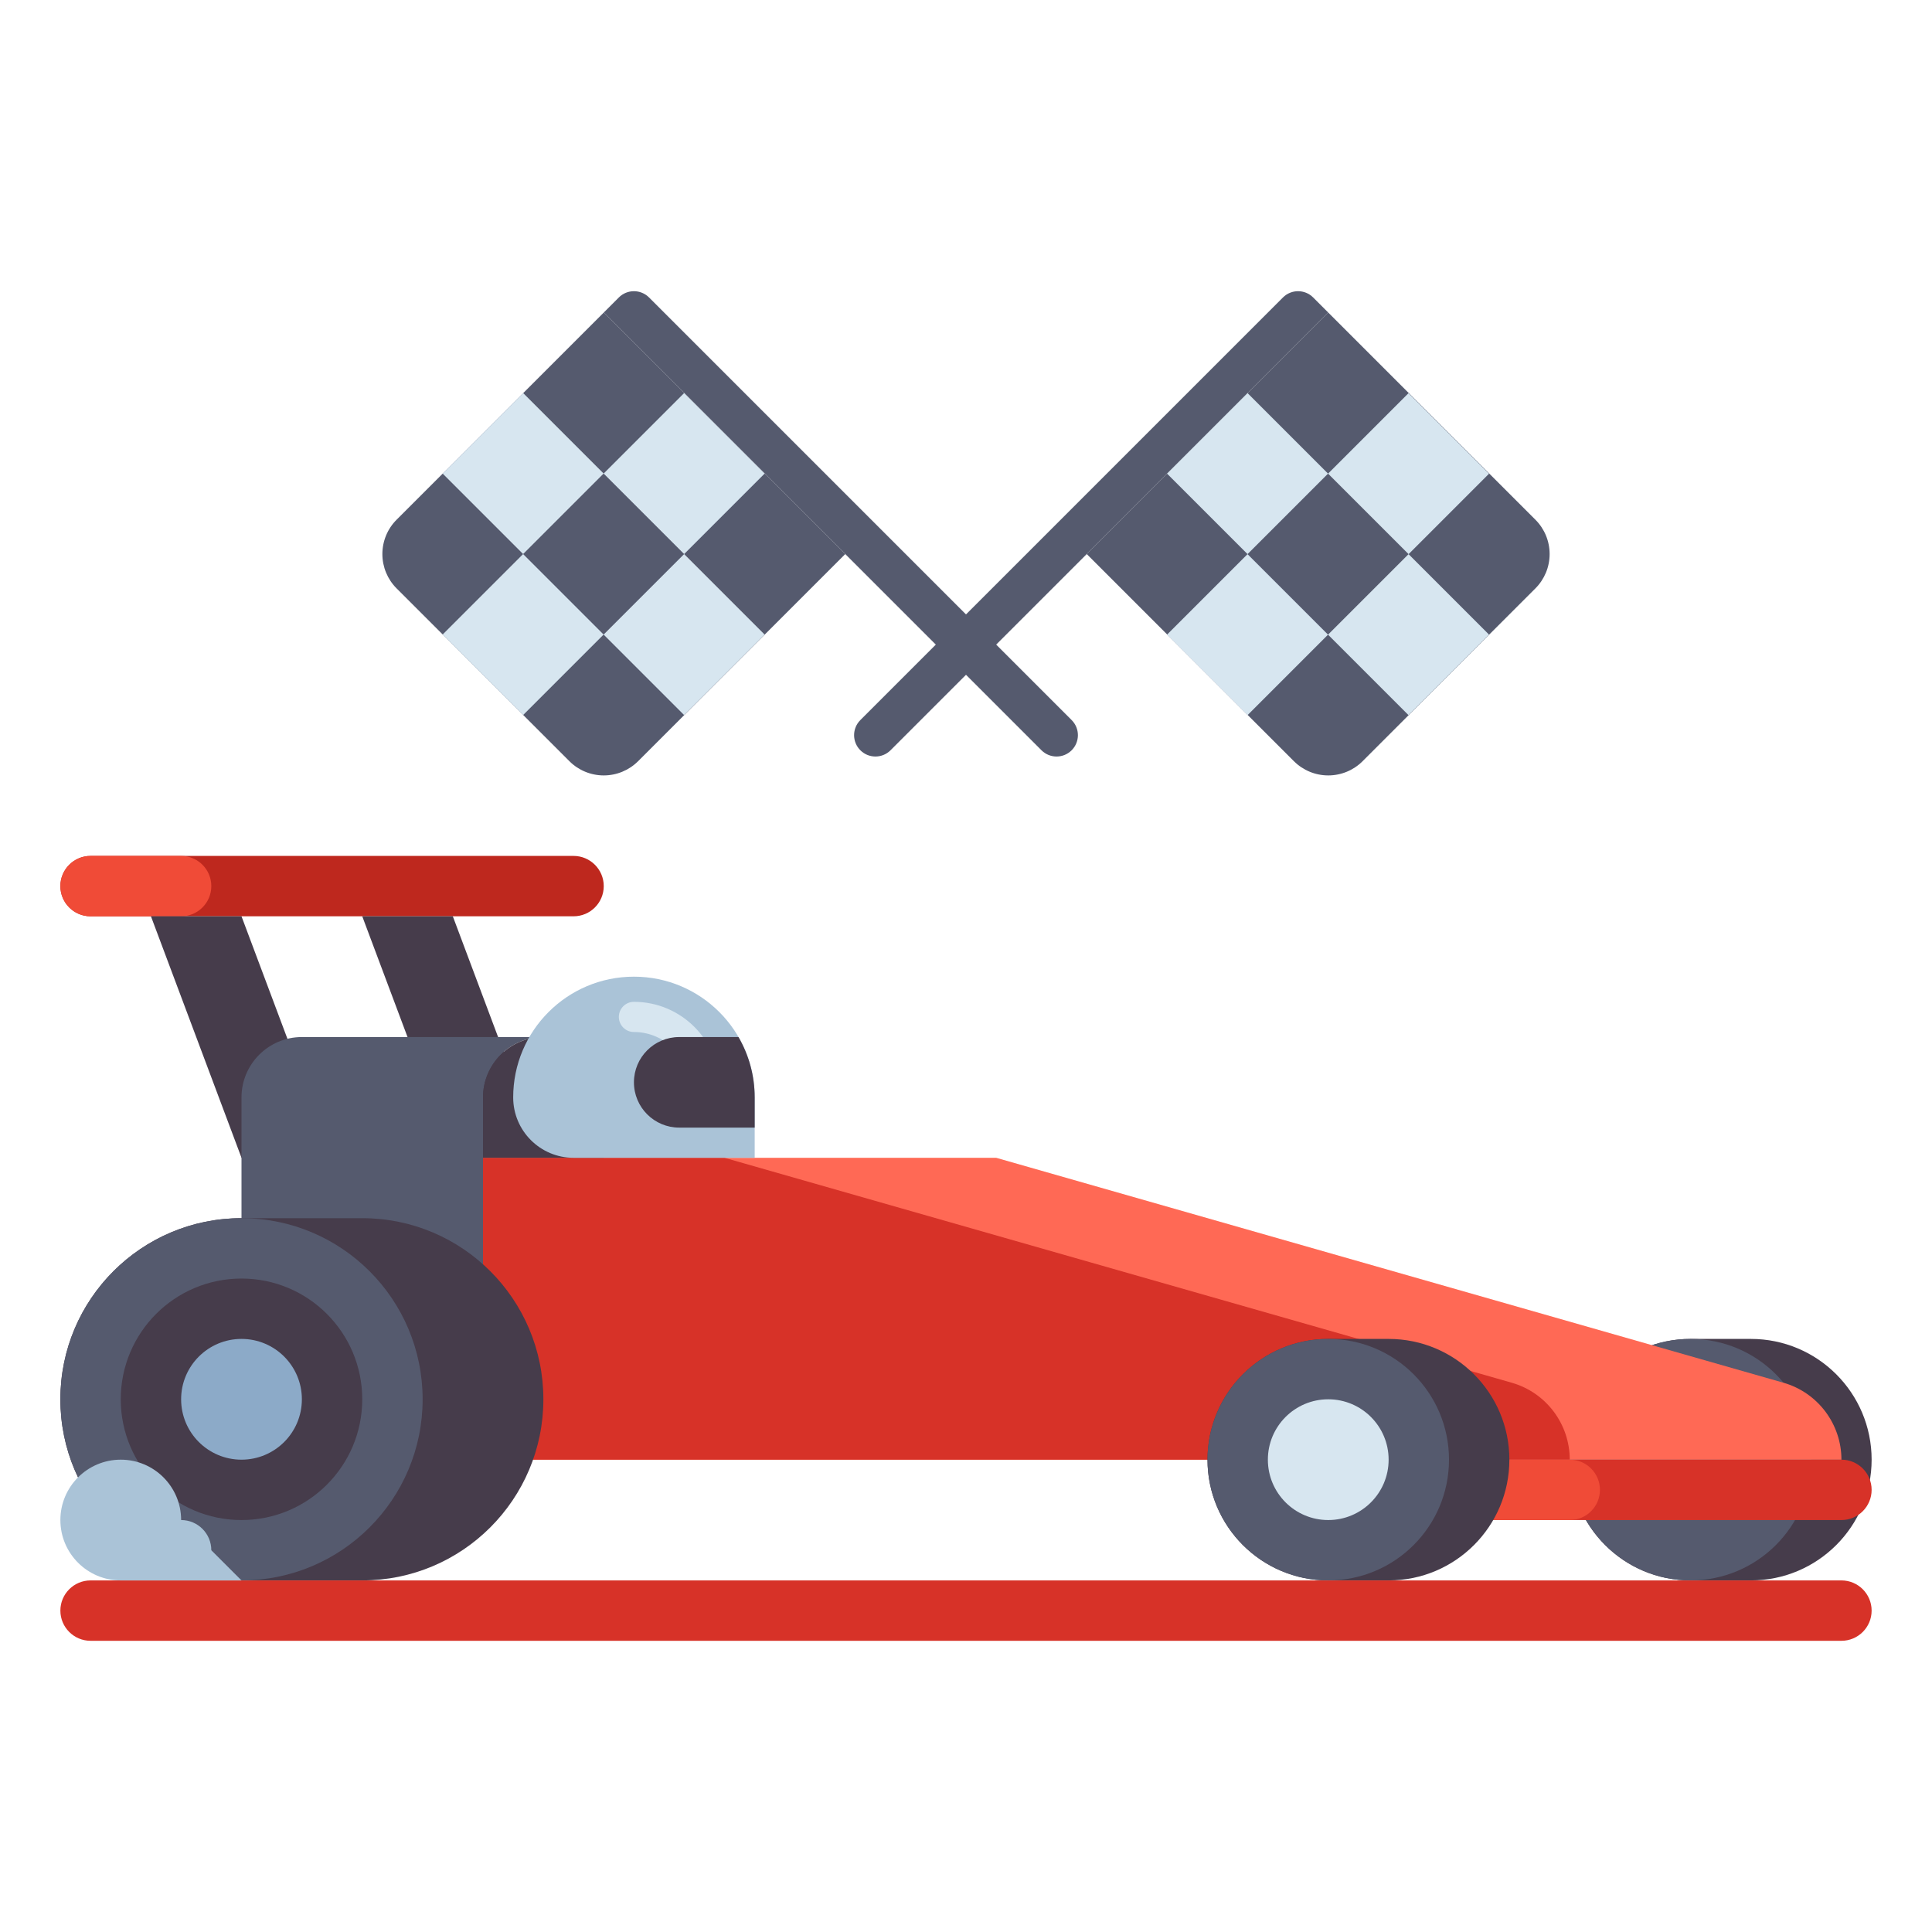 <svg id="Layer_1" enable-background="new 0 0 512 512" height="512" viewBox="0 0 512 512" width="512" xmlns="http://www.w3.org/2000/svg"><g><g><path d="m24 242.828h128c4.418 0 8-3.582 8-8 0-4.418-3.582-8-8-8h-128c-4.418 0-8 3.582-8 8 0 4.419 3.582 8 8 8z" fill="#be281e"/></g><g><path d="m24 242.828h24c4.418 0 8-3.582 8-8 0-4.418-3.582-8-8-8h-24c-4.418 0-8 3.582-8 8 0 4.419 3.582 8 8 8z" fill="#f04b37"/></g><g><path d="m40 242.828h24l24 64h-24z" fill="#463c4b"/></g><g><path d="m96 242.828h24l24 64h-24z" fill="#463c4b"/></g><g><path d="m64 386.828h64v-96c0-8.837 7.163-16 16-16h-64c-8.837 0-16 7.163-16 16z" fill="#555a6e"/></g><g><path d="m464 418.828h-16c-17.673 0-32-14.327-32-32 0-17.673 14.327-32 32-32h16c17.673 0 32 14.327 32 32 0 17.674-14.327 32-32 32z" fill="#463c4b"/></g><g><circle cx="448" cy="386.828" fill="#555a6e" r="32"/></g><g><path d="m488 386.828h-96c-4.418 0-8 3.582-8 8 0 4.418 3.582 8 8 8h96c4.418 0 8-3.582 8-8 0-4.418-3.582-8-8-8z" fill="#d73228"/></g><g><path d="m416 386.828h-24c-4.418 0-8 3.582-8 8 0 4.418 3.582 8 8 8h24c4.418 0 8-3.582 8-8 0-4.418-3.582-8-8-8z" fill="#f04b37"/></g><g><path d="m472.616 366.433-208.616-59.605h-136v80h360c0-9.47-6.278-17.793-15.384-20.395z" fill="#ff6955"/></g><g><path d="m400.616 366.433-208.616-59.605h-64v80h288c0-9.47-6.278-17.793-15.384-20.395z" fill="#d73228"/></g><g><path d="m368 418.828h-16c-17.673 0-32-14.327-32-32 0-17.673 14.327-32 32-32h16c17.673 0 32 14.327 32 32 0 17.674-14.327 32-32 32z" fill="#463c4b"/></g><g><g><path d="m96 418.828h-32c-26.51 0-48-21.49-48-48 0-26.51 21.49-48 48-48h32c26.51 0 48 21.49 48 48 0 26.51-21.49 48-48 48z" fill="#463c4b"/></g><g><circle cx="64" cy="370.828" fill="#555a6e" r="48"/></g><g><circle cx="64" cy="370.828" fill="#463c4b" r="32"/></g><g><circle cx="64" cy="370.828" fill="#8caac8" r="16"/></g></g><g><circle cx="352" cy="386.828" fill="#555a6e" r="32"/></g><g><circle cx="352" cy="386.828" fill="#d7e6f0" r="16"/></g><g><path d="m144 274.828c-8.837 0-16 7.163-16 16v16h32v-16c0-8.836-7.163-16-16-16z" fill="#463c4b"/></g><g><path d="m168 258.828c-17.673 0-32 14.327-32 32 0 8.837 7.163 16 16 16h48v-16c0-17.673-14.327-32-32-32z" fill="#aac3d7"/></g><g><path d="m186.667 292.162c-2.209 0-4-1.791-4-4 0-8.087-6.58-14.667-14.667-14.667-2.209 0-4-1.791-4-4s1.791-4 4-4c12.499 0 22.667 10.168 22.667 22.667 0 2.209-1.791 4-4 4z" fill="#d7e6f0"/></g><g><path d="m180 274.828h15.708c2.724 4.708 4.292 10.169 4.292 16v8h-20c-6.627 0-12-5.373-12-12 0-6.627 5.373-12 12-12z" fill="#463c4b"/></g><g><path d="m24 434.828h464c4.418 0 8-3.582 8-8 0-4.418-3.582-8-8-8h-464c-4.418 0-8 3.582-8 8 0 4.419 3.582 8 8 8z" fill="#d73228"/></g><g><path d="m56 410.828c0-4.418-3.582-8-8-8 0-8.837-7.163-16-16-16s-16 7.163-16 16 7.163 16 16 16h32z" fill="#aac3d7"/></g><g><g><path d="m228 198.828c-2.209-2.209-2.209-5.791 0-8l112-112c2.209-2.209 5.791-2.209 8 0l4 4-116 116c-2.209 2.21-5.791 2.21-8 0z" fill="#555a6e"/></g><g><path d="m361.105 201.724 45.791-45.791c2.415-2.415 3.771-5.69 3.771-9.104 0-3.415-1.357-6.69-3.771-9.104l-54.896-54.897-64 64 54.895 54.895c2.415 2.415 5.69 3.771 9.104 3.771 3.416.001 6.691-1.355 9.106-3.77z" fill="#555a6e"/></g><g><path d="m315.575 110.411h30.179v30.165h-30.179z" fill="#d7e6f0" transform="matrix(.707 -.707 .707 .707 8.113 270.572)"/></g><g><path d="m358.245 153.081h30.179v30.165h-30.179z" fill="#d7e6f0" transform="matrix(.707 -.707 .707 .707 -9.562 313.242)"/></g><g><path d="m315.582 153.074h30.165v30.179h-30.165z" fill="#d7e6f0" transform="matrix(.707 -.707 .707 .707 -22.06 283.07)"/></g><g><path d="m358.252 110.404h30.165v30.179h-30.165z" fill="#d7e6f0" transform="matrix(.707 -.707 .707 .707 20.611 300.745)"/></g><g><path d="m284 198.828c2.209-2.209 2.209-5.791 0-8l-112-112c-2.209-2.209-5.791-2.209-8 0l-4 4 116 116c2.209 2.21 5.791 2.21 8 0z" fill="#555a6e"/></g><g><path d="m150.895 201.724-45.791-45.791c-2.415-2.415-3.771-5.69-3.771-9.104 0-3.415 1.357-6.69 3.771-9.104l54.896-54.897 64 64-54.895 54.895c-2.415 2.415-5.69 3.771-9.104 3.771-3.416.001-6.691-1.355-9.106-3.77z" fill="#555a6e"/></g><g><path d="m166.252 110.404h30.165v30.179h-30.165z" fill="#d7e6f0" transform="matrix(.707 -.707 .707 .707 -35.626 164.979)"/></g><g><path d="m123.582 153.074h30.165v30.179h-30.165z" fill="#d7e6f0" transform="matrix(.707 -.707 .707 .707 -78.295 147.305)"/></g><g><path d="m166.245 153.081h30.179v30.165h-30.179z" fill="#d7e6f0" transform="matrix(.707 -.707 .707 .707 -65.798 177.477)"/></g><g><path d="m123.575 110.411h30.179v30.165h-30.179z" fill="#d7e6f0" transform="matrix(.707 -.707 .707 .707 -48.123 134.807)"/></g></g></g></svg>